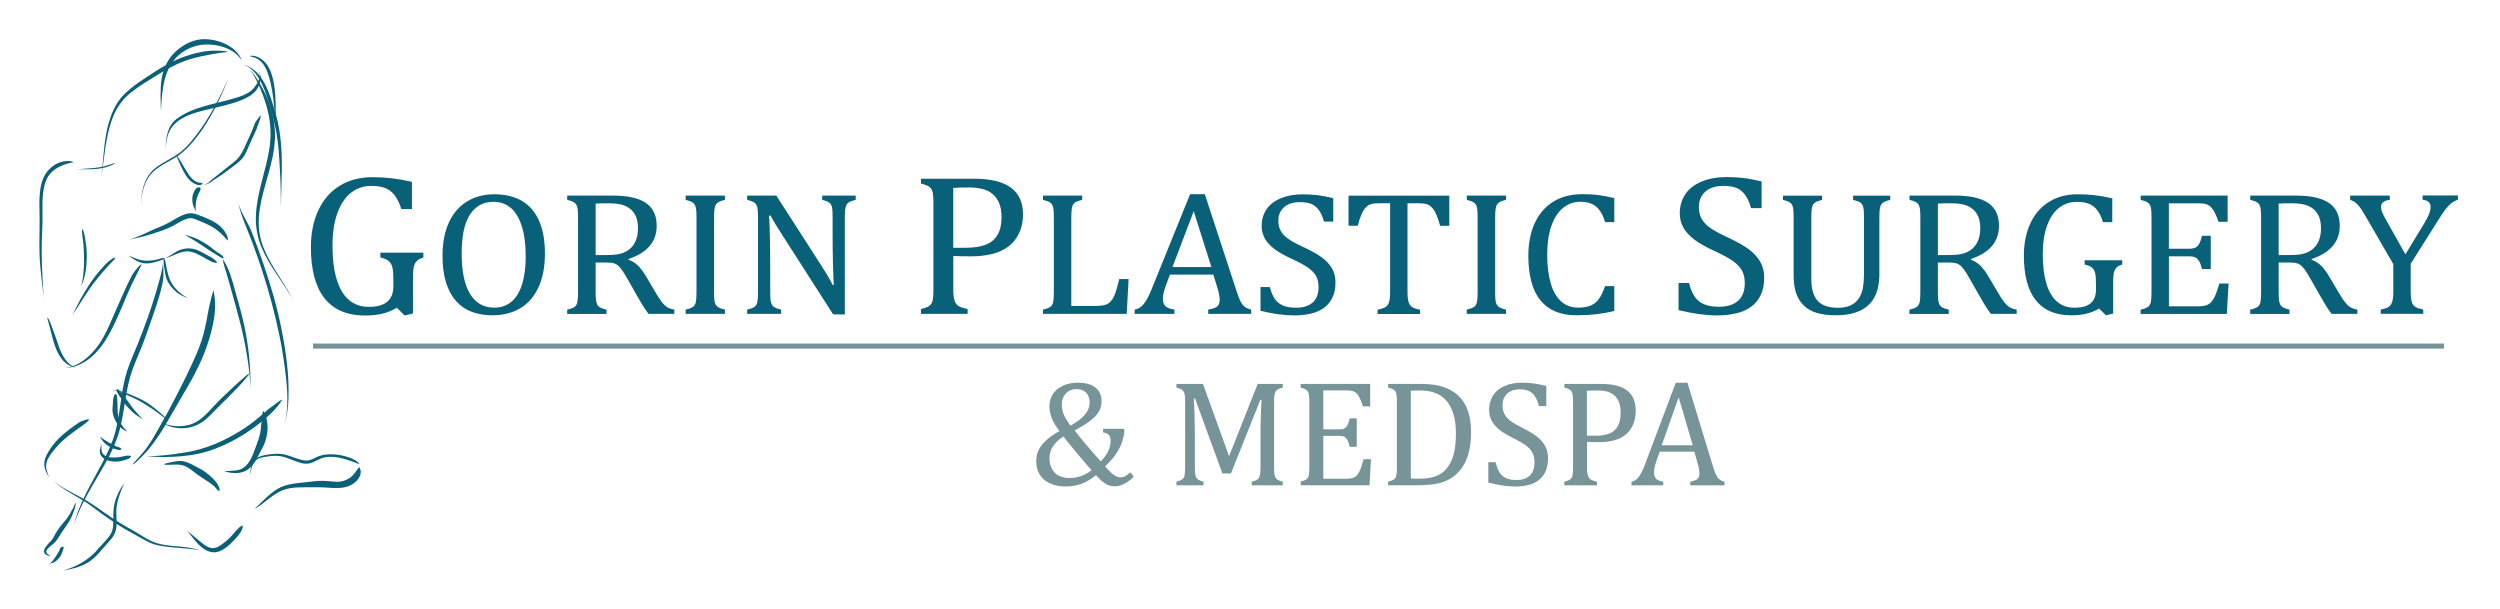 <?xml version="1.0" encoding="utf-8"?>
<!-- Generator: Adobe Illustrator 26.2.1, SVG Export Plug-In . SVG Version: 6.00 Build 0)  -->
<svg version="1.1" id="Layer_1" xmlns="http://www.w3.org/2000/svg" xmlns:xlink="http://www.w3.org/1999/xlink" x="0px" y="0px"
	 viewBox="0 0 493 120" style="enable-background:new 0 0 493 120;" xml:space="preserve">
<style type="text/css">
	.st0{fill:#096079;}
	.st1{fill:#779499;}
	.st2{fill:#769398;stroke:#769398;stroke-miterlimit:10;}
	.st3{fill:#0B6079;}
</style>
<g>
	<g>
		<path class="st0" d="M81.44,61.81l-1.64,0.41l-1.53-1.52c-0.91,0.52-1.86,0.91-2.85,1.15c-0.99,0.25-2.13,0.37-3.42,0.37
			c-3.54,0-6.2-1.13-8-3.39c-1.79-2.26-2.69-5.62-2.69-10.07c0-2.77,0.49-5.21,1.47-7.3c0.98-2.1,2.38-3.71,4.22-4.83
			c1.83-1.13,3.99-1.69,6.46-1.69c1.3,0,2.55,0.07,3.76,0.21c1.2,0.14,2.54,0.37,4.01,0.71v5.37h-2.08
			c-0.38-1.17-0.83-2.09-1.34-2.74c-0.52-0.66-1.14-1.13-1.86-1.41c-0.72-0.28-1.63-0.42-2.74-0.42c-1.52,0-2.86,0.46-4.01,1.37
			c-1.15,0.91-2.04,2.26-2.68,4.03c-0.64,1.78-0.95,3.92-0.95,6.44c0,2.55,0.27,4.73,0.81,6.54c0.54,1.81,1.34,3.17,2.4,4.09
			c1.06,0.92,2.37,1.38,3.92,1.38c1.65,0,2.87-0.33,3.67-1.01c0.8-0.67,1.2-1.7,1.2-3.1v-1.17c0-1.17-0.07-2.02-0.2-2.54
			c-0.13-0.52-0.37-0.92-0.7-1.21c-0.34-0.29-0.89-0.52-1.66-0.7v-0.96h8.48v0.96c-0.5,0.16-0.88,0.33-1.13,0.54
			c-0.25,0.2-0.44,0.45-0.58,0.75c-0.13,0.3-0.22,0.67-0.27,1.1c-0.05,0.44-0.07,1.06-0.07,1.87V61.81z"/>
		<path class="st0" d="M97.08,62.18c-1.47,0-2.81-0.23-4.01-0.67c-1.21-0.45-2.24-1.15-3.1-2.1c-0.86-0.95-1.53-2.17-2-3.65
			c-0.47-1.48-0.71-3.25-0.71-5.31c0-2.54,0.42-4.72,1.25-6.55c0.83-1.82,2.02-3.21,3.57-4.16c1.55-0.95,3.34-1.43,5.39-1.43
			c2.18,0,4.01,0.45,5.5,1.34c1.49,0.89,2.61,2.21,3.36,3.95c0.75,1.74,1.13,3.85,1.13,6.35c0,2.67-0.43,4.92-1.29,6.75
			c-0.86,1.83-2.07,3.21-3.63,4.12C100.98,61.72,99.16,62.18,97.08,62.18z M91.04,49.96c0,3.5,0.55,6.16,1.64,7.98
			c1.1,1.82,2.7,2.73,4.8,2.73c1.33,0,2.47-0.4,3.4-1.19c0.93-0.79,1.63-1.95,2.09-3.48c0.46-1.53,0.7-3.31,0.7-5.35
			c0-2.48-0.27-4.54-0.82-6.18c-0.54-1.63-1.29-2.82-2.23-3.56c-0.94-0.74-2.04-1.11-3.29-1.11c-1.1,0-2.05,0.24-2.84,0.72
			c-0.79,0.48-1.44,1.16-1.96,2.04c-0.52,0.88-0.9,1.95-1.14,3.2C91.16,47.02,91.04,48.42,91.04,49.96z"/>
		<path class="st0" d="M117.46,51.77v5.81c0,0.82,0.03,1.42,0.1,1.79c0.07,0.37,0.17,0.65,0.3,0.84c0.13,0.19,0.32,0.34,0.55,0.46
			c0.23,0.12,0.63,0.25,1.19,0.4v0.84h-7.75v-0.84c0.76-0.18,1.27-0.38,1.52-0.61c0.26-0.22,0.43-0.54,0.5-0.95
			c0.08-0.41,0.12-1.04,0.12-1.88V42.85c0-0.79-0.03-1.36-0.09-1.72c-0.06-0.36-0.16-0.64-0.3-0.84c-0.14-0.2-0.33-0.36-0.56-0.48
			c-0.23-0.12-0.63-0.25-1.19-0.4v-0.84h9.09c2.86,0,5.01,0.49,6.43,1.45c1.42,0.97,2.13,2.47,2.13,4.51c0,1.56-0.46,2.89-1.39,3.98
			c-0.92,1.09-2.31,1.95-4.16,2.56v0.14c0.75,0.29,1.39,0.69,1.92,1.22c0.53,0.53,1.12,1.35,1.77,2.47l1.65,2.8
			c0.48,0.82,0.89,1.45,1.23,1.88c0.34,0.43,0.69,0.76,1.05,0.99c0.35,0.23,0.83,0.39,1.41,0.48v0.84h-5.09
			c-0.47-0.6-0.91-1.25-1.32-1.95c-0.42-0.69-0.83-1.4-1.23-2.12l-1.62-2.85c-0.49-0.87-0.89-1.5-1.2-1.91
			c-0.31-0.41-0.6-0.7-0.86-0.86c-0.26-0.17-0.54-0.28-0.84-0.34c-0.3-0.06-0.75-0.09-1.35-0.09H117.46z M117.46,40.15V50.3h2.07
			c1.06,0,1.93-0.07,2.59-0.21c0.66-0.14,1.27-0.41,1.84-0.81c0.56-0.4,1.01-0.95,1.35-1.67c0.34-0.71,0.5-1.59,0.5-2.62
			c0-1.08-0.2-1.98-0.6-2.7c-0.4-0.72-1-1.26-1.81-1.64c-0.81-0.38-1.9-0.56-3.27-0.56C119.04,40.08,118.14,40.1,117.46,40.15z"/>
		<path class="st0" d="M140.81,57.63c0,0.76,0.03,1.32,0.08,1.67c0.06,0.35,0.15,0.63,0.28,0.84c0.13,0.2,0.32,0.38,0.57,0.51
			c0.25,0.14,0.66,0.27,1.22,0.41v0.84h-7.75v-0.84c0.76-0.18,1.27-0.38,1.52-0.61c0.26-0.22,0.43-0.54,0.5-0.95
			c0.08-0.41,0.12-1.04,0.12-1.88V42.85c0-0.79-0.03-1.36-0.09-1.72c-0.06-0.36-0.16-0.64-0.3-0.84c-0.14-0.2-0.33-0.36-0.56-0.48
			c-0.23-0.12-0.63-0.25-1.19-0.4v-0.84h7.75v0.84c-0.54,0.13-0.93,0.25-1.17,0.38c-0.24,0.13-0.43,0.28-0.57,0.47
			c-0.14,0.19-0.25,0.47-0.31,0.85c-0.07,0.38-0.1,0.96-0.1,1.74V57.63z"/>
		<path class="st0" d="M162.15,52.66c0.44,0.68,0.81,1.28,1.11,1.79c0.3,0.51,0.61,1.09,0.93,1.73h0.24
			c-0.06-0.7-0.12-2.08-0.17-4.14c-0.05-2.07-0.07-3.93-0.07-5.6v-3.59c0-0.79-0.02-1.36-0.07-1.73c-0.05-0.36-0.14-0.64-0.27-0.84
			c-0.13-0.19-0.31-0.35-0.53-0.47c-0.23-0.12-0.62-0.25-1.18-0.4v-0.84h6.61v0.84c-0.55,0.14-0.94,0.26-1.17,0.38
			c-0.23,0.11-0.41,0.26-0.55,0.44c-0.14,0.18-0.25,0.46-0.32,0.82c-0.07,0.37-0.11,0.96-0.11,1.79v19.16h-2.3l-10.23-15.96
			c-0.64-0.99-1.09-1.71-1.36-2.17c-0.27-0.46-0.52-0.91-0.75-1.35h-0.31c0.09,0.88,0.15,2.46,0.18,4.76
			c0.04,2.3,0.06,4.58,0.06,6.86v3.49c0,0.76,0.03,1.32,0.08,1.67c0.06,0.35,0.15,0.63,0.28,0.84c0.13,0.2,0.32,0.38,0.57,0.51
			c0.25,0.14,0.66,0.27,1.22,0.41v0.84h-6.7v-0.84c0.76-0.18,1.27-0.38,1.52-0.61c0.26-0.22,0.43-0.54,0.5-0.95
			c0.08-0.41,0.12-1.04,0.12-1.88V42.85c0-0.79-0.03-1.36-0.09-1.72c-0.06-0.36-0.16-0.64-0.3-0.84c-0.14-0.2-0.33-0.36-0.56-0.48
			c-0.23-0.12-0.63-0.25-1.19-0.4v-0.84h5.75L162.15,52.66z"/>
		<path class="st0" d="M187.98,56.96c0,0.77,0.05,1.38,0.14,1.84c0.09,0.46,0.23,0.82,0.42,1.08c0.19,0.27,0.44,0.48,0.77,0.62
			c0.32,0.15,0.83,0.3,1.51,0.44v0.96h-9.21v-0.96c0.87-0.21,1.45-0.44,1.74-0.69c0.29-0.25,0.49-0.62,0.58-1.08
			c0.09-0.47,0.14-1.18,0.14-2.15V40.13c0-0.9-0.03-1.55-0.1-1.96c-0.07-0.41-0.19-0.73-0.35-0.96c-0.16-0.23-0.37-0.41-0.64-0.55
			c-0.27-0.14-0.72-0.29-1.36-0.46v-0.96h10.41c3.27,0,5.71,0.58,7.31,1.75c1.6,1.17,2.4,2.94,2.4,5.32c0,1.35-0.25,2.57-0.76,3.65
			c-0.5,1.08-1.22,1.97-2.14,2.66c-0.92,0.69-2.01,1.18-3.27,1.48c-1.26,0.3-2.58,0.45-3.97,0.45c-1.55,0-2.76-0.03-3.61-0.08V56.96
			z M187.98,48.86h2.43c1.58,0,2.89-0.19,3.91-0.58c1.03-0.38,1.82-1.02,2.36-1.91c0.55-0.89,0.82-2.07,0.82-3.54
			c0-1.12-0.16-2.05-0.48-2.8c-0.32-0.75-0.77-1.35-1.33-1.81c-0.57-0.46-1.24-0.78-2.02-0.97c-0.78-0.19-1.64-0.28-2.56-0.28
			c-1.39,0-2.43,0.03-3.13,0.08V48.86z"/>
		<path class="st0" d="M211.27,60.33h4.81c0.53,0,0.97-0.03,1.32-0.09c0.35-0.06,0.66-0.14,0.91-0.26c0.25-0.12,0.48-0.28,0.68-0.5
			c0.2-0.21,0.39-0.49,0.58-0.83c0.18-0.34,0.36-0.77,0.52-1.29c0.16-0.52,0.37-1.3,0.62-2.33h1.85l-0.37,6.87h-16.51v-0.84
			c0.76-0.18,1.27-0.38,1.52-0.61c0.26-0.22,0.43-0.54,0.5-0.95c0.08-0.41,0.12-1.04,0.12-1.88V42.85c0-0.79-0.03-1.36-0.09-1.72
			c-0.06-0.36-0.16-0.64-0.3-0.84c-0.14-0.2-0.33-0.36-0.56-0.48c-0.23-0.12-0.63-0.25-1.19-0.4v-0.84h7.73v0.84
			c-0.54,0.14-0.92,0.26-1.15,0.37c-0.23,0.11-0.41,0.25-0.56,0.44c-0.15,0.18-0.26,0.46-0.33,0.84c-0.07,0.38-0.11,0.97-0.11,1.79
			V60.33z"/>
		<path class="st0" d="M238.26,61.9v-0.84c0.61-0.11,1.07-0.24,1.37-0.38c0.3-0.14,0.52-0.33,0.67-0.57
			c0.15-0.24,0.22-0.57,0.22-0.98c0-0.39-0.05-0.81-0.15-1.26c-0.1-0.45-0.24-0.95-0.42-1.51l-0.68-2.21h-8.56l-0.62,1.68
			c-0.32,0.84-0.53,1.48-0.62,1.91c-0.1,0.43-0.15,0.83-0.15,1.18c0,0.68,0.19,1.19,0.56,1.5c0.37,0.32,0.95,0.53,1.72,0.63v0.84
			h-7.84v-0.84c0.69-0.1,1.28-0.47,1.79-1.11c0.51-0.64,1-1.55,1.48-2.73l7.66-18.92h2.9l6.24,19.06c0.29,0.89,0.55,1.57,0.78,2.03
			c0.23,0.47,0.5,0.83,0.82,1.09c0.32,0.26,0.75,0.45,1.3,0.58v0.84H238.26z M231.21,52.67h7.68l-3.49-11.02L231.21,52.67z"/>
		<path class="st0" d="M250.42,56.59c0.24,1,0.58,1.79,0.99,2.38c0.42,0.58,0.95,1.01,1.62,1.29c0.66,0.28,1.51,0.42,2.55,0.42
			c1.43,0,2.53-0.35,3.29-1.04c0.77-0.69,1.15-1.71,1.15-3.04c0-0.86-0.16-1.57-0.48-2.15c-0.32-0.58-0.84-1.13-1.56-1.64
			c-0.72-0.51-1.82-1.11-3.3-1.79c-1.43-0.66-2.56-1.31-3.4-1.94c-0.83-0.63-1.45-1.32-1.86-2.06c-0.41-0.74-0.62-1.55-0.62-2.43
			c0-1.28,0.32-2.38,0.96-3.32c0.64-0.94,1.59-1.67,2.83-2.18c1.24-0.51,2.67-0.77,4.27-0.77c0.93,0,1.84,0.05,2.73,0.14
			c0.89,0.09,2,0.3,3.33,0.62v4.62h-1.82c-0.28-1-0.64-1.78-1.07-2.34c-0.43-0.56-0.93-0.95-1.51-1.17
			c-0.57-0.22-1.32-0.33-2.24-0.33c-0.8,0-1.51,0.14-2.14,0.41c-0.63,0.27-1.13,0.69-1.5,1.24c-0.37,0.55-0.55,1.21-0.55,1.97
			c0,0.81,0.16,1.49,0.47,2.05c0.31,0.56,0.8,1.08,1.46,1.55c0.66,0.48,1.64,1.01,2.94,1.61c1.57,0.73,2.78,1.41,3.65,2.03
			c0.86,0.63,1.54,1.34,2.02,2.14c0.48,0.8,0.73,1.74,0.73,2.81c0,1.2-0.2,2.21-0.61,3.03c-0.4,0.83-0.96,1.5-1.68,2.02
			c-0.72,0.52-1.57,0.89-2.57,1.13c-1,0.23-2.09,0.35-3.28,0.35c-1.92,0-4.14-0.3-6.65-0.91v-4.68H250.42z"/>
		<path class="st0" d="M265.93,38.58h19.87v5.95H284c-0.27-0.98-0.54-1.75-0.8-2.32c-0.26-0.57-0.54-1-0.84-1.3
			c-0.29-0.3-0.61-0.51-0.95-0.63c-0.34-0.12-0.84-0.19-1.52-0.19h-2.33v17.5c0,0.67,0.04,1.21,0.12,1.61
			c0.08,0.4,0.2,0.71,0.37,0.95c0.17,0.23,0.39,0.42,0.67,0.55c0.28,0.13,0.72,0.26,1.32,0.38v0.84h-8.39v-0.84
			c0.37-0.08,0.69-0.16,0.97-0.26c0.28-0.09,0.51-0.2,0.69-0.33c0.18-0.13,0.32-0.3,0.44-0.5c0.12-0.21,0.21-0.48,0.28-0.84
			c0.07-0.35,0.1-0.87,0.1-1.56v-17.5h-2.31c-0.58,0-1.05,0.05-1.42,0.15c-0.37,0.1-0.72,0.32-1.04,0.64
			c-0.32,0.33-0.61,0.79-0.87,1.38c-0.26,0.6-0.51,1.35-0.74,2.26h-1.82V38.58z"/>
		<path class="st0" d="M294.84,57.63c0,0.76,0.03,1.32,0.08,1.67c0.05,0.35,0.15,0.63,0.28,0.84c0.13,0.2,0.32,0.38,0.57,0.51
			c0.25,0.14,0.66,0.27,1.22,0.41v0.84h-7.75v-0.84c0.76-0.18,1.27-0.38,1.53-0.61c0.26-0.22,0.42-0.54,0.5-0.95
			c0.08-0.41,0.12-1.04,0.12-1.88V42.85c0-0.79-0.03-1.36-0.09-1.72c-0.06-0.36-0.16-0.64-0.3-0.84c-0.14-0.2-0.33-0.36-0.56-0.48
			c-0.23-0.12-0.63-0.25-1.19-0.4v-0.84h7.75v0.84c-0.54,0.13-0.93,0.25-1.17,0.38c-0.24,0.13-0.43,0.28-0.57,0.47
			c-0.14,0.19-0.24,0.47-0.31,0.85c-0.07,0.38-0.1,0.96-0.1,1.74V57.63z"/>
		<path class="st0" d="M318.34,39.07v4.73h-1.82c-0.29-0.99-0.67-1.78-1.12-2.37s-0.98-1.01-1.58-1.26
			c-0.6-0.25-1.32-0.38-2.17-0.38c-1.26,0-2.38,0.39-3.37,1.17c-0.98,0.78-1.76,1.95-2.32,3.52c-0.56,1.57-0.85,3.46-0.85,5.68
			c0,2.23,0.23,4.14,0.7,5.72c0.46,1.58,1.15,2.77,2.06,3.57c0.9,0.8,2.02,1.21,3.34,1.21c1,0,1.82-0.13,2.46-0.4
			c0.64-0.27,1.17-0.69,1.61-1.27c0.43-0.58,0.85-1.44,1.24-2.56h1.82v4.89c-1.15,0.29-2.33,0.5-3.53,0.64
			c-1.21,0.14-2.53,0.21-3.98,0.21c-3.11,0-5.46-0.98-7.05-2.94c-1.59-1.96-2.39-4.88-2.39-8.77c0-2.44,0.41-4.57,1.24-6.41
			c0.83-1.83,2.04-3.25,3.64-4.26c1.6-1,3.52-1.5,5.75-1.5c1.12,0,2.14,0.05,3.09,0.16C316.05,38.57,317.13,38.78,318.34,39.07z"/>
		<path class="st0" d="M333.09,55.83c0.28,1.15,0.66,2.05,1.13,2.71c0.47,0.66,1.09,1.16,1.85,1.47c0.76,0.32,1.73,0.48,2.92,0.48
			c1.64,0,2.89-0.4,3.77-1.19c0.88-0.79,1.31-1.95,1.31-3.48c0-0.98-0.18-1.8-0.55-2.46c-0.36-0.66-0.96-1.29-1.78-1.88
			c-0.83-0.59-2.08-1.27-3.78-2.05c-1.64-0.75-2.93-1.49-3.88-2.22c-0.95-0.72-1.66-1.51-2.13-2.35c-0.47-0.85-0.7-1.77-0.7-2.77
			c0-1.46,0.37-2.72,1.1-3.8s1.81-1.9,3.23-2.49c1.42-0.59,3.04-0.88,4.88-0.88c1.06,0,2.1,0.05,3.12,0.16
			c1.01,0.1,2.29,0.34,3.81,0.7v5.27h-2.08c-0.32-1.15-0.73-2.04-1.22-2.68c-0.49-0.64-1.06-1.08-1.72-1.34
			c-0.66-0.25-1.51-0.38-2.56-0.38c-0.91,0-1.72,0.16-2.45,0.47s-1.29,0.78-1.71,1.42c-0.42,0.63-0.63,1.38-0.63,2.26
			c0,0.92,0.18,1.71,0.54,2.34c0.36,0.64,0.91,1.23,1.67,1.78c0.76,0.55,1.88,1.16,3.36,1.84c1.79,0.83,3.18,1.61,4.17,2.32
			c0.99,0.72,1.76,1.53,2.31,2.45c0.55,0.92,0.83,1.99,0.83,3.21c0,1.37-0.23,2.52-0.69,3.47c-0.46,0.94-1.1,1.71-1.92,2.3
			c-0.82,0.59-1.8,1.02-2.94,1.29c-1.14,0.27-2.39,0.4-3.74,0.4c-2.2,0-4.73-0.34-7.6-1.04v-5.35H333.09z"/>
		<path class="st0" d="M370.62,53.84c0,1.24-0.12,2.31-0.37,3.21c-0.23,0.85-0.58,1.61-1.05,2.27c-0.43,0.59-0.96,1.1-1.6,1.51
			c-0.64,0.42-1.41,0.74-2.31,0.98c-0.91,0.24-1.97,0.36-3.2,0.36c-1.48,0-2.75-0.15-3.81-0.46c-1.06-0.31-1.93-0.81-2.62-1.51
			c-0.69-0.7-1.19-1.53-1.5-2.48c-0.31-0.95-0.46-2.16-0.46-3.63V42.85c0-0.89-0.03-1.49-0.09-1.8c-0.06-0.31-0.15-0.56-0.27-0.74
			c-0.12-0.18-0.28-0.34-0.5-0.47c-0.22-0.13-0.63-0.27-1.23-0.42v-0.84h7.71v0.84c-0.69,0.16-1.16,0.34-1.43,0.54
			c-0.27,0.2-0.45,0.5-0.55,0.9c-0.1,0.4-0.15,1.07-0.15,2v12.1c0,1.1,0.12,2.03,0.38,2.79c0.25,0.75,0.6,1.34,1.05,1.75
			c0.45,0.42,0.99,0.72,1.62,0.91c0.62,0.19,1.4,0.28,2.33,0.28c0.86,0,1.61-0.14,2.26-0.42c0.65-0.28,1.19-0.7,1.62-1.27
			c0.43-0.57,0.73-1.27,0.89-2.1c0.16-0.83,0.24-1.95,0.24-3.35V42.85c0-0.99-0.05-1.67-0.16-2.03c-0.1-0.36-0.28-0.64-0.51-0.84
			c-0.24-0.19-0.73-0.38-1.48-0.56v-0.84h7.33v0.84c-0.71,0.17-1.2,0.36-1.46,0.56c-0.26,0.21-0.45,0.5-0.54,0.89
			c-0.1,0.39-0.15,1.05-0.15,1.98V53.84z"/>
		<path class="st0" d="M382.15,51.77v5.81c0,0.82,0.03,1.42,0.1,1.79c0.07,0.37,0.17,0.65,0.3,0.84c0.13,0.19,0.32,0.34,0.55,0.46
			c0.23,0.12,0.63,0.25,1.19,0.4v0.84h-7.75v-0.84c0.76-0.18,1.27-0.38,1.52-0.61c0.26-0.22,0.43-0.54,0.51-0.95
			c0.08-0.41,0.12-1.04,0.12-1.88V42.85c0-0.79-0.03-1.36-0.09-1.72c-0.06-0.36-0.16-0.64-0.3-0.84c-0.14-0.2-0.33-0.36-0.56-0.48
			c-0.23-0.12-0.63-0.25-1.19-0.4v-0.84h9.09c2.87,0,5.01,0.49,6.43,1.45c1.42,0.97,2.13,2.47,2.13,4.51c0,1.56-0.46,2.89-1.38,3.98
			c-0.93,1.09-2.31,1.95-4.16,2.56v0.14c0.75,0.29,1.39,0.69,1.92,1.22c0.53,0.53,1.12,1.35,1.77,2.47l1.65,2.8
			c0.48,0.82,0.89,1.45,1.23,1.88c0.34,0.43,0.69,0.76,1.05,0.99c0.35,0.23,0.83,0.39,1.41,0.48v0.84h-5.09
			c-0.46-0.6-0.9-1.25-1.32-1.95c-0.42-0.69-0.83-1.4-1.23-2.12l-1.62-2.85c-0.49-0.87-0.89-1.5-1.2-1.91
			c-0.31-0.41-0.6-0.7-0.86-0.86c-0.26-0.17-0.54-0.28-0.85-0.34c-0.3-0.06-0.75-0.09-1.35-0.09H382.15z M382.15,40.15V50.3h2.07
			c1.07,0,1.93-0.07,2.59-0.21c0.66-0.14,1.27-0.41,1.84-0.81c0.56-0.4,1.01-0.95,1.35-1.67c0.34-0.71,0.51-1.59,0.51-2.62
			c0-1.08-0.2-1.98-0.6-2.7c-0.4-0.72-1-1.26-1.81-1.64c-0.81-0.38-1.9-0.56-3.27-0.56C383.73,40.08,382.83,40.1,382.15,40.15z"/>
		<path class="st0" d="M416.72,61.82l-1.43,0.36l-1.34-1.33c-0.79,0.46-1.63,0.79-2.5,1.01c-0.87,0.22-1.87,0.32-2.99,0.32
			c-3.1,0-5.43-0.99-7-2.96c-1.57-1.98-2.35-4.91-2.35-8.81c0-2.43,0.43-4.56,1.29-6.39c0.86-1.83,2.09-3.24,3.69-4.23
			c1.6-0.99,3.49-1.48,5.65-1.48c1.14,0,2.23,0.06,3.29,0.18c1.05,0.12,2.22,0.33,3.51,0.62v4.7h-1.82
			c-0.33-1.03-0.72-1.83-1.18-2.4s-0.99-0.99-1.62-1.23c-0.63-0.25-1.43-0.37-2.4-0.37c-1.33,0-2.5,0.4-3.51,1.2
			c-1,0.8-1.79,1.97-2.34,3.53c-0.56,1.56-0.84,3.43-0.84,5.63c0,2.23,0.24,4.14,0.71,5.72c0.47,1.58,1.17,2.78,2.1,3.58
			c0.93,0.8,2.07,1.21,3.43,1.21c1.44,0,2.52-0.29,3.21-0.88c0.7-0.59,1.05-1.49,1.05-2.71v-1.03c0-1.03-0.06-1.77-0.17-2.22
			c-0.12-0.46-0.32-0.81-0.62-1.06c-0.29-0.25-0.78-0.46-1.45-0.62v-0.84h7.42v0.84c-0.44,0.14-0.77,0.29-0.99,0.47
			c-0.22,0.18-0.39,0.4-0.5,0.66c-0.12,0.26-0.2,0.58-0.24,0.97c-0.04,0.38-0.06,0.93-0.06,1.63V61.82z"/>
		<path class="st0" d="M439.29,38.58v5.16h-1.8c-0.18-0.56-0.38-1.05-0.57-1.47c-0.2-0.42-0.4-0.77-0.61-1.06
			c-0.21-0.29-0.44-0.51-0.69-0.68c-0.25-0.17-0.55-0.29-0.89-0.35c-0.34-0.06-0.75-0.09-1.23-0.09h-5.8v8.96h3.93
			c0.54,0,0.96-0.07,1.27-0.21c0.31-0.14,0.56-0.38,0.76-0.73c0.2-0.34,0.4-0.88,0.58-1.61h1.72v6.56h-1.72
			c-0.17-0.68-0.36-1.2-0.57-1.55c-0.21-0.35-0.46-0.59-0.74-0.74c-0.29-0.15-0.72-0.22-1.29-0.22h-3.93v9.86h5.71
			c0.6,0,1.09-0.05,1.46-0.15c0.37-0.1,0.7-0.26,0.96-0.5c0.27-0.23,0.51-0.54,0.72-0.91c0.21-0.38,0.38-0.77,0.52-1.17
			c0.14-0.4,0.33-0.99,0.58-1.77h1.82l-0.35,6h-17v-0.84c0.76-0.18,1.27-0.38,1.52-0.61c0.26-0.22,0.43-0.54,0.51-0.95
			c0.08-0.41,0.12-1.04,0.12-1.88V42.85c0-0.79-0.03-1.36-0.09-1.72c-0.06-0.36-0.16-0.64-0.3-0.84c-0.14-0.2-0.33-0.36-0.56-0.48
			c-0.23-0.12-0.63-0.25-1.19-0.4v-0.84H439.29z"/>
		<path class="st0" d="M449.35,51.77v5.81c0,0.82,0.03,1.42,0.1,1.79c0.07,0.37,0.17,0.65,0.3,0.84c0.13,0.19,0.32,0.34,0.55,0.46
			c0.23,0.12,0.63,0.25,1.19,0.4v0.84h-7.75v-0.84c0.76-0.18,1.27-0.38,1.53-0.61c0.26-0.22,0.42-0.54,0.5-0.95
			c0.08-0.41,0.12-1.04,0.12-1.88V42.85c0-0.79-0.03-1.36-0.09-1.72c-0.06-0.36-0.16-0.64-0.3-0.84c-0.14-0.2-0.33-0.36-0.56-0.48
			c-0.23-0.12-0.63-0.25-1.19-0.4v-0.84h9.09c2.86,0,5.01,0.49,6.43,1.45c1.42,0.97,2.13,2.47,2.13,4.51c0,1.56-0.46,2.89-1.39,3.98
			c-0.92,1.09-2.31,1.95-4.16,2.56v0.14c0.75,0.29,1.38,0.69,1.92,1.22c0.53,0.53,1.12,1.35,1.77,2.47l1.65,2.8
			c0.48,0.82,0.89,1.45,1.23,1.88c0.34,0.43,0.69,0.76,1.05,0.99c0.36,0.23,0.83,0.39,1.41,0.48v0.84h-5.09
			c-0.46-0.6-0.91-1.25-1.32-1.95c-0.42-0.69-0.83-1.4-1.23-2.12l-1.62-2.85c-0.49-0.87-0.89-1.5-1.2-1.91
			c-0.31-0.41-0.6-0.7-0.86-0.86c-0.26-0.17-0.54-0.28-0.84-0.34c-0.3-0.06-0.75-0.09-1.35-0.09H449.35z M449.35,40.15V50.3h2.07
			c1.06,0,1.93-0.07,2.59-0.21c0.66-0.14,1.27-0.41,1.84-0.81c0.56-0.4,1.01-0.95,1.35-1.67c0.34-0.71,0.5-1.59,0.5-2.62
			c0-1.08-0.2-1.98-0.6-2.7c-0.4-0.72-1-1.26-1.81-1.64c-0.81-0.38-1.9-0.56-3.27-0.56C450.93,40.08,450.04,40.1,449.35,40.15z"/>
		<path class="st0" d="M471.97,52.11l-5.07-8.77c-0.61-1.06-1.08-1.82-1.39-2.27c-0.32-0.46-0.64-0.81-0.96-1.08
			c-0.32-0.26-0.69-0.45-1.1-0.58v-0.84h7.82v0.84c-1.15,0.13-1.73,0.59-1.73,1.38c0,0.33,0.08,0.7,0.25,1.11
			c0.17,0.41,0.46,0.99,0.89,1.74l3.67,6.51l3.62-5.95c0.49-0.81,0.84-1.47,1.04-1.99c0.2-0.52,0.3-0.99,0.3-1.43
			c0-0.41-0.13-0.73-0.4-0.97c-0.26-0.23-0.65-0.37-1.17-0.42v-0.84h6.96v0.84c-0.5,0.17-0.94,0.41-1.32,0.71
			c-0.38,0.3-0.77,0.71-1.16,1.22c-0.39,0.51-0.97,1.38-1.72,2.6l-5.11,8.1v5.54c0,0.65,0.04,1.17,0.11,1.57
			c0.07,0.4,0.2,0.72,0.37,0.96c0.17,0.24,0.4,0.43,0.68,0.56c0.28,0.14,0.72,0.27,1.32,0.39v0.84h-8.39v-0.84
			c0.59-0.11,1.02-0.24,1.3-0.37c0.28-0.13,0.51-0.32,0.68-0.56c0.17-0.25,0.3-0.57,0.38-0.97c0.08-0.4,0.12-0.93,0.12-1.59V52.11z"
			/>
	</g>
	<g>
		<path class="st1" d="M216.13,93.71c-1,0.8-1.96,1.37-2.89,1.71c-0.93,0.34-1.97,0.51-3.1,0.51c-1.18,0-2.21-0.2-3.09-0.61
			c-0.88-0.41-1.55-0.98-2.01-1.72c-0.46-0.74-0.7-1.62-0.7-2.62c0-0.8,0.15-1.53,0.45-2.18c0.3-0.65,0.78-1.28,1.44-1.9
			c0.66-0.62,1.56-1.25,2.69-1.9c-0.71-0.94-1.22-1.79-1.52-2.56c-0.3-0.77-0.45-1.55-0.45-2.35c0-0.91,0.23-1.71,0.7-2.41
			c0.47-0.7,1.14-1.24,2-1.63c0.86-0.39,1.82-0.59,2.88-0.59c0.65,0,1.27,0.07,1.84,0.2c0.57,0.13,1.07,0.34,1.49,0.64
			c0.42,0.29,0.76,0.67,1,1.14c0.24,0.47,0.37,1.04,0.37,1.71c0,0.32-0.03,0.63-0.1,0.93c-0.07,0.3-0.17,0.58-0.31,0.85
			c-0.14,0.27-0.31,0.54-0.53,0.83c-0.22,0.28-0.52,0.59-0.91,0.92c-0.39,0.33-0.88,0.68-1.47,1.05s-1.25,0.76-1.98,1.17
			c0.49,0.65,1.22,1.56,2.2,2.72c0.98,1.16,1.96,2.29,2.94,3.37c0.65-0.67,1.14-1.35,1.46-2.02c0.32-0.67,0.48-1.37,0.48-2.08
			c0-0.51-0.12-0.89-0.35-1.14c-0.23-0.25-0.61-0.41-1.13-0.47v-0.72h4.17v0.72c0,0.14-0.05,0.42-0.15,0.86
			c-0.06,0.28-0.13,0.57-0.22,0.85c-0.09,0.27-0.19,0.55-0.31,0.82c-0.12,0.27-0.25,0.54-0.4,0.81c-0.15,0.28-0.31,0.56-0.5,0.83
			c-0.19,0.27-0.39,0.55-0.6,0.82c-0.22,0.28-0.47,0.57-0.75,0.85c-0.26,0.28-0.55,0.57-0.85,0.85c0.48,0.56,0.9,0.99,1.25,1.3
			c0.36,0.31,0.67,0.54,0.95,0.67c0.28,0.13,0.57,0.2,0.87,0.2c0.29,0,0.57-0.07,0.84-0.21c0.27-0.14,0.63-0.4,1.08-0.78l0.67,0.83
			c-0.59,0.61-1.2,1.08-1.84,1.41c-0.64,0.34-1.25,0.51-1.84,0.51c-0.48,0-0.9-0.06-1.25-0.19c-0.36-0.13-0.72-0.34-1.09-0.63
			C217.19,94.83,216.72,94.36,216.13,93.71z M209.71,86.07c-0.96,0.62-1.66,1.28-2.09,1.97c-0.44,0.69-0.66,1.47-0.66,2.35
			c0,0.81,0.17,1.51,0.5,2.1c0.33,0.59,0.79,1.03,1.36,1.33c0.58,0.29,1.23,0.44,1.95,0.44c0.85,0,1.62-0.11,2.3-0.34
			c0.68-0.22,1.41-0.62,2.18-1.19c-0.31-0.35-0.76-0.87-1.35-1.55l-2.42-2.89c-0.4-0.49-0.76-0.93-1.07-1.32L209.71,86.07z
			 M211.09,83.93c1.25-0.66,2.19-1.38,2.83-2.14c0.64-0.76,0.96-1.56,0.96-2.39c0-0.56-0.11-1.04-0.32-1.44
			c-0.21-0.41-0.51-0.71-0.9-0.92c-0.39-0.21-0.83-0.31-1.33-0.31c-0.58,0-1.09,0.12-1.53,0.37c-0.44,0.25-0.79,0.61-1.04,1.08
			c-0.25,0.47-0.37,1.03-0.37,1.68c0,0.6,0.12,1.21,0.37,1.83C210.01,82.31,210.46,83.06,211.09,83.93z"/>
		<path class="st1" d="M252.96,76.43c-0.43,0.11-0.74,0.21-0.93,0.32c-0.19,0.11-0.34,0.24-0.45,0.4c-0.11,0.16-0.2,0.4-0.25,0.73
			c-0.05,0.32-0.08,0.82-0.08,1.49v12.67c0,0.65,0.02,1.13,0.07,1.44c0.04,0.3,0.12,0.54,0.22,0.72c0.1,0.18,0.25,0.32,0.45,0.44
			c0.2,0.12,0.53,0.23,0.97,0.35v0.72h-6.11v-0.72c0.56-0.14,0.94-0.29,1.16-0.47c0.21-0.18,0.36-0.43,0.44-0.78
			c0.08-0.34,0.12-0.91,0.12-1.7v-5.61c0-1.47,0.02-2.97,0.07-4.48c0.04-1.51,0.09-2.54,0.15-3.1h-0.25l-5.8,14.52h-1.68
			l-5.39-14.75h-0.25c0.05,0.6,0.1,1.67,0.14,3.24c0.04,1.56,0.07,3.17,0.07,4.82v5.36c0,0.65,0.02,1.13,0.07,1.44
			c0.04,0.3,0.12,0.54,0.22,0.72c0.1,0.18,0.25,0.32,0.45,0.44c0.2,0.12,0.52,0.23,0.97,0.35v0.72h-5.35v-0.72
			c0.61-0.16,1.01-0.33,1.22-0.52c0.21-0.19,0.34-0.46,0.4-0.81c0.06-0.35,0.1-0.89,0.1-1.61V79.37c0-0.67-0.02-1.17-0.07-1.47
			c-0.05-0.31-0.13-0.55-0.24-0.72c-0.11-0.17-0.26-0.31-0.45-0.41c-0.19-0.1-0.5-0.22-0.95-0.34v-0.72h5.23l5.14,14.25l5.65-14.25
			h4.95V76.43z"/>
		<path class="st1" d="M270.2,75.71v4.42h-1.44c-0.15-0.48-0.3-0.9-0.45-1.26c-0.16-0.36-0.32-0.66-0.48-0.91
			c-0.17-0.24-0.35-0.44-0.55-0.59c-0.2-0.15-0.44-0.25-0.71-0.3c-0.27-0.05-0.6-0.08-0.98-0.08h-4.63v7.68h3.13
			c0.43,0,0.77-0.06,1.01-0.18c0.24-0.12,0.45-0.33,0.61-0.62c0.16-0.29,0.32-0.75,0.46-1.38h1.38v5.62h-1.38
			c-0.14-0.59-0.29-1.03-0.46-1.33c-0.17-0.3-0.36-0.51-0.59-0.64c-0.23-0.13-0.57-0.19-1.03-0.19h-3.13v8.45h4.55
			c0.48,0,0.87-0.04,1.17-0.12c0.3-0.08,0.55-0.22,0.77-0.42c0.21-0.2,0.41-0.46,0.57-0.78c0.17-0.32,0.3-0.66,0.42-1
			c0.11-0.35,0.27-0.85,0.46-1.52h1.45l-0.28,5.14H256.5v-0.72c0.61-0.16,1.01-0.33,1.21-0.52c0.21-0.19,0.34-0.46,0.4-0.81
			c0.06-0.35,0.09-0.89,0.09-1.61V79.37c0-0.67-0.02-1.17-0.07-1.47c-0.05-0.31-0.13-0.55-0.24-0.72c-0.11-0.17-0.26-0.31-0.45-0.41
			c-0.19-0.1-0.5-0.22-0.95-0.34v-0.72H270.2z"/>
		<path class="st1" d="M273.74,95.71v-0.72c0.45-0.12,0.77-0.23,0.97-0.34c0.2-0.11,0.35-0.24,0.46-0.41
			c0.11-0.17,0.19-0.41,0.23-0.72c0.05-0.31,0.07-0.81,0.07-1.48V79.37c0-0.68-0.02-1.18-0.07-1.49c-0.05-0.31-0.13-0.54-0.24-0.71
			c-0.11-0.17-0.26-0.3-0.45-0.4c-0.19-0.1-0.51-0.22-0.97-0.34v-0.72h6.42c1.85,0,3.36,0.2,4.53,0.61c1.18,0.41,2.17,1,2.98,1.79
			c0.81,0.79,1.42,1.78,1.82,2.95c0.4,1.18,0.6,2.58,0.6,4.21c0,1.65-0.19,3.1-0.56,4.36c-0.38,1.26-0.92,2.31-1.65,3.16
			c-0.62,0.74-1.39,1.35-2.3,1.83c-0.75,0.39-1.62,0.67-2.61,0.83s-2.29,0.25-3.93,0.25H273.74z M278.21,94.34
			c0.39,0.04,0.97,0.06,1.73,0.06c0.82,0,1.55-0.07,2.2-0.21c0.64-0.14,1.23-0.35,1.76-0.64c0.53-0.29,1-0.7,1.42-1.22
			c0.42-0.52,0.76-1.12,1.03-1.8c0.26-0.68,0.46-1.43,0.58-2.26c0.12-0.83,0.18-1.74,0.18-2.72c0-1.98-0.29-3.61-0.86-4.88
			c-0.57-1.28-1.38-2.21-2.42-2.79c-1.04-0.59-2.28-0.88-3.73-0.88c-0.66,0-1.29,0.02-1.89,0.06V94.34z"/>
		<path class="st1" d="M294.94,91.15c0.2,0.86,0.46,1.54,0.79,2.04c0.33,0.5,0.76,0.87,1.29,1.11c0.53,0.24,1.21,0.36,2.04,0.36
			c1.14,0,2.02-0.3,2.63-0.89c0.61-0.6,0.91-1.46,0.91-2.61c0-0.73-0.13-1.35-0.38-1.85c-0.25-0.5-0.67-0.97-1.24-1.41
			c-0.58-0.44-1.46-0.95-2.64-1.54c-1.14-0.57-2.05-1.12-2.71-1.66c-0.66-0.54-1.16-1.13-1.49-1.77c-0.33-0.63-0.49-1.33-0.49-2.08
			c0-1.09,0.26-2.04,0.77-2.85c0.51-0.8,1.26-1.43,2.26-1.87c0.99-0.44,2.13-0.66,3.41-0.66c0.74,0,1.47,0.04,2.18,0.12
			c0.71,0.08,1.59,0.25,2.66,0.53v3.96h-1.45c-0.22-0.86-0.51-1.53-0.85-2.01c-0.34-0.48-0.74-0.81-1.2-1
			c-0.46-0.19-1.05-0.29-1.79-0.29c-0.63,0-1.2,0.12-1.71,0.35c-0.5,0.23-0.9,0.59-1.19,1.06c-0.29,0.47-0.44,1.04-0.44,1.69
			c0,0.69,0.12,1.28,0.37,1.76c0.25,0.48,0.64,0.92,1.16,1.33c0.53,0.41,1.31,0.87,2.34,1.38c1.25,0.62,2.22,1.21,2.91,1.74
			c0.69,0.54,1.23,1.15,1.61,1.84c0.39,0.69,0.58,1.49,0.58,2.41c0,1.03-0.16,1.89-0.48,2.6c-0.32,0.71-0.77,1.29-1.34,1.73
			c-0.57,0.45-1.25,0.77-2.05,0.97c-0.8,0.2-1.67,0.3-2.61,0.3c-1.53,0-3.3-0.26-5.3-0.78v-4.01H294.94z"/>
		<path class="st1" d="M312.94,92c0,0.58,0.03,1.04,0.1,1.38c0.06,0.34,0.16,0.61,0.29,0.81c0.13,0.2,0.31,0.36,0.54,0.47
			c0.22,0.11,0.58,0.22,1.05,0.33v0.72h-6.43v-0.72c0.61-0.16,1.01-0.33,1.22-0.52c0.21-0.19,0.34-0.46,0.4-0.81
			c0.06-0.35,0.1-0.89,0.1-1.61V79.37c0-0.67-0.03-1.17-0.07-1.47c-0.05-0.31-0.13-0.55-0.24-0.72c-0.11-0.17-0.26-0.31-0.45-0.41
			c-0.19-0.1-0.5-0.22-0.95-0.34v-0.72h7.27c2.29,0,3.99,0.44,5.11,1.31c1.12,0.87,1.68,2.2,1.68,3.99c0,1.02-0.18,1.93-0.53,2.74
			c-0.35,0.81-0.85,1.47-1.49,1.99c-0.64,0.52-1.41,0.89-2.29,1.11c-0.88,0.22-1.8,0.34-2.77,0.34c-1.08,0-1.92-0.02-2.52-0.06V92z
			 M312.94,85.92h1.7c1.1,0,2.01-0.14,2.73-0.43c0.72-0.29,1.27-0.77,1.65-1.44c0.38-0.67,0.57-1.56,0.57-2.66
			c0-0.84-0.11-1.54-0.34-2.1c-0.22-0.56-0.54-1.01-0.93-1.35s-0.87-0.58-1.41-0.73c-0.55-0.14-1.14-0.21-1.79-0.21
			c-0.97,0-1.7,0.02-2.18,0.06V85.92z"/>
		<path class="st1" d="M333.32,95.71v-0.72c0.49-0.1,0.85-0.21,1.09-0.32c0.24-0.12,0.42-0.28,0.53-0.49
			c0.12-0.21,0.18-0.49,0.18-0.84c0-0.33-0.04-0.69-0.12-1.08c-0.08-0.39-0.19-0.82-0.34-1.3l-0.54-1.89h-6.83l-0.5,1.44
			c-0.25,0.72-0.42,1.27-0.5,1.64s-0.12,0.71-0.12,1.01c0,0.59,0.15,1.02,0.45,1.29c0.3,0.27,0.75,0.45,1.37,0.54v0.72h-6.25v-0.72
			c0.55-0.09,1.02-0.41,1.43-0.95c0.41-0.55,0.8-1.33,1.18-2.34l6.11-16.22h2.31l4.98,16.33c0.23,0.76,0.44,1.34,0.62,1.74
			c0.18,0.4,0.4,0.71,0.65,0.94c0.25,0.22,0.6,0.39,1.04,0.5v0.72H333.32z M327.69,87.8h6.12l-2.78-9.45L327.69,87.8z"/>
	</g>
	<line class="st2" x1="61.73" y1="68.25" x2="481.95" y2="68.25"/>
	<g>
		<path class="st3" d="M7.82,50.84c-0.12-2.63,0.01-5.22-0.01-7.85c-0.02-3.03-0.36-6.65,1.4-9.02c0.69-0.93,1.59-1.59,2.54-1.93
			c0.79-0.28,1.99-0.46,2.77-0.05c-1.93,0.36-4.54,1.21-5.48,3.72c-1.03,2.74-0.52,6.13-0.69,9.07c-0.27,4.63-0.08,9.32,0.29,13.94
			C8.3,56.1,7.99,53.48,7.82,50.84L7.82,50.84z"/>
		<path class="st3" d="M56.2,72.83c-0.54-4.41-1.46-8.74-2.6-13.02c-1.1-4.16-2.43-8.25-3.95-12.28c-0.94-2.48-2.11-4.89-2.65-7.5
			c0.57,2.08,1.95,3.89,2.72,5.9c0.78,2.03,1.52,4.07,2.23,6.13c1.4,4.08,2.65,8.29,3.5,12.52c0.92,4.57,1.6,9.31,1.44,13.98
			c-0.06,1.8-0.33,3.58-0.78,5.32C56.98,80.28,56.69,76.47,56.2,72.83L56.2,72.83z"/>
		<path class="st3" d="M25.11,77.58c1.48,0.6,2.96,1.17,4.28,2.09c0.65,0.46,1.29,0.95,1.9,1.47c0.53,0.45,1.22,0.99,1.57,1.59
			c-1.58-1.22-3.14-2.38-4.88-3.39c-0.88-0.51-1.8-0.93-2.72-1.34c-0.96-0.43-2.05-1.05-3.15-0.88
			C23.12,76.82,24.16,77.24,25.11,77.58L25.11,77.58z"/>
		<path class="st3" d="M26.56,81.63c-0.76-0.67-1.51-1.4-2.1-2.23c-0.3-0.42-0.6-0.85-0.89-1.29c-0.17-0.25-0.74-1.01-0.55-1.32
			c0.19-0.31,0.92,0.69,1.07,0.87c0.35,0.4,0.67,0.8,0.96,1.24c0.57,0.84,1.17,1.66,1.85,2.41c0.43,0.48,0.86,0.96,1.32,1.41
			C27.67,82.36,27.08,82.03,26.56,81.63L26.56,81.63z"/>
		<path class="st3" d="M34.86,57.66c-0.93-0.77-1.75-1.78-2.1-2.95c-0.19-0.65-0.28-1.34-0.38-2.01c-0.05-0.32-0.09-0.65-0.1-0.97
			c-0.01-0.26-0.1-0.69,0.03-0.92c0.42,0.69,0.45,1.71,0.63,2.49c0.19,0.8,0.39,1.58,0.78,2.31c0.74,1.39,1.95,2.42,3.32,3.17
			C36.26,58.53,35.52,58.15,34.86,57.66L34.86,57.66z"/>
		<path class="st3" d="M20.16,91.3c1.05-1.97,2.02-4.02,2.6-6.19c0.52-1.97,0.79-3.99,1.08-6c0.29-2.03,0.61-4.07,1.24-6.02
			c0.58-1.79,1.41-3.52,2.1-5.28c1.33-3.39,2.63-6.85,3.63-10.35c0.53-1.85,1.13-3.75,1.36-5.66c0.05,0.91,0.09,1.82,0.05,2.74
			c-0.04,0.89-0.27,1.78-0.48,2.64c-0.44,1.77-1.04,3.5-1.64,5.22c-0.6,1.73-1.2,3.46-1.84,5.18c-0.66,1.75-1.45,3.45-2.1,5.21
			c-1.42,3.84-1.52,8-2.55,11.93c-1.21,4.59-4.01,8.49-6.26,12.59c-1.1,2.01-2.14,4.11-2.79,6.31C15.58,99.16,18.1,95.3,20.16,91.3
			L20.16,91.3z"/>
		<path class="st3" d="M31.56,84c1.97-3.43,3.77-6.94,5.49-10.49c0.82-1.68,1.59-3.39,2.27-5.13c0.66-1.7,1.07-3.42,1.42-5.21
			c0.19-0.97,0.33-1.95,0.56-2.91c0.25-1,0.44-2.08,0.83-3.02c0.35,1.88,0.39,3.62,0.09,5.51c-0.31,1.91-0.82,3.79-1.46,5.62
			c-1.25,3.59-3.16,6.94-5.1,10.19c-2.08,3.49-3.92,7.23-6.6,10.32c-0.47,0.54-0.95,1.05-1.47,1.54c-0.38,0.36-0.99,1.07-1.51,1.18
			c1.02-1.17,2.11-2.21,3-3.5C29.98,86.8,30.79,85.42,31.56,84L31.56,84z"/>
		<path class="st3" d="M12.43,71.1c-0.99-1.16-1.6-2.67-1.99-4.13c-0.2-0.77-0.38-1.55-0.59-2.32c-0.1-0.35-0.21-0.69-0.28-1.05
			c-0.07-0.32-0.26-0.71-0.22-1.04c0.57,0.76,0.84,1.85,1.19,2.72c0.4,1,0.7,2.03,1.06,3.04c0.62,1.73,1.56,3.6,3.45,4.18
			C14.04,72.35,13.13,71.85,12.43,71.1L12.43,71.1z"/>
		<path class="st3" d="M55.19,33.38c-0.12-2.45-0.26-4.9-0.7-7.31c-0.4-2.18-1.02-4.32-1.68-6.43c-0.81-2.59-2.1-6.07-4.96-6.95
			c4.1,0.95,5.45,6.15,6.48,9.63c1.43,4.82,1.32,9.89,1.16,14.85c-0.04,1.24-0.08,2.49-0.09,3.73
			C55.39,38.39,55.35,35.88,55.19,33.38L55.19,33.38z"/>
		<path class="st3" d="M30.34,33.39c1.58-1.39,3.62-2.1,5.26-3.41c1.6-1.28,2.94-3.06,4.11-4.73c2.14-3.03,3.75-6.37,5.33-9.72
			c-1.63,3.97-3.45,7.88-6.08,11.3c-1.32,1.71-2.76,3.3-4.64,4.4c-1.82,1.07-3.85,1.93-5.05,3.76c-1.04,1.6-1.42,3.64-1.45,5.52
			C27.8,37.96,28.34,35.17,30.34,33.39L30.34,33.39z"/>
		<path class="st3" d="M52.96,89.62c1.13-0.14,2.15-0.24,3.27,0.04c1.05,0.27,2.04,0.72,3.1,0.99c0.51,0.13,1.04,0.24,1.57,0.12
			c0.54-0.13,1.04-0.38,1.54-0.62c1.1-0.52,2.17-0.61,3.37-0.55c1,0.05,1.99,0.27,2.94,0.58c0.72,0.24,1.77,0.69,2.17,1.37
			c-2.14-0.79-4.55-1.8-6.88-1.36c-1.1,0.21-1.98,0.98-3.07,1.2c-1.11,0.23-2.3-0.3-3.32-0.69c-0.83-0.32-1.66-0.65-2.54-0.77
			c-0.91-0.12-1.92,0.03-2.82,0.16c-0.87,0.13-1.8,0.4-2.29,1.19c-0.45,0.71-0.44,1.66-0.75,2.43c0.24-0.94,0.12-2.01,0.74-2.82
			C50.68,90.01,51.91,89.78,52.96,89.62L52.96,89.62z"/>
		<path class="st3" d="M35.53,90.89c1.01,0.04,1.93,0.46,2.8,0.95c0.73,0.41,1.48,0.73,2.16,1.25c0.65,0.49,1.34,1.06,1.88,1.67
			c0.33,0.37,1.24,1.61,0.82,2.11c-0.35-0.23-0.59-0.62-0.89-0.92c-0.36-0.36-0.77-0.65-1.2-0.92c-0.75-0.47-1.46-0.94-2.17-1.45
			c-0.82-0.59-1.6-1.32-2.55-1.7c-1.02-0.4-2.1-0.24-3.17-0.22c-0.26,0.01-0.68,0.04-0.89-0.13c0.48-0.22,1.08-0.29,1.59-0.41
			C34.45,91,34.99,90.9,35.53,90.89L35.53,90.89z"/>
		<path class="st3" d="M39.58,106.87c0.59,0.52,1.28,1.05,2.07,1.19c0.87,0.15,1.63-0.34,2.29-0.85c0.72-0.55,1.39-1.12,1.97-1.81
			c0.27-0.32,0.53-0.66,0.83-0.95c0.27-0.26,0.74-0.83,1.13-0.81c0.06,0.98-0.97,2.09-1.58,2.75c-0.71,0.77-1.51,1.54-2.43,2.06
			c-2.44,1.38-4.39-0.55-5.85-2.39c-0.38-0.48-0.75-1.01-1.2-1.44C37.78,105.32,38.63,106.14,39.58,106.87L39.58,106.87z"/>
		<path class="st3" d="M17.4,98.92c2.1,1.32,4.04,2.86,6.17,4.15c1.03,0.62,2.07,1.21,3.11,1.8c1.07,0.61,2.06,1.34,3.18,1.84
			c2.99,1.36,6.49,0.71,9.57,1.81c-2.15-0.43-4.4-0.41-6.58-0.71c-1.12-0.15-2.26-0.31-3.3-0.79c-1.12-0.51-2.17-1.2-3.26-1.77
			c-2.23-1.18-4.35-2.56-6.38-4.05c-1.01-0.74-1.99-1.52-3.04-2.19c-1.06-0.68-2.16-1.29-3.24-1.94c-1.1-0.66-2.15-1.39-3.12-2.24
			C12.61,96.52,15.14,97.53,17.4,98.92L17.4,98.92z"/>
		<path class="st3" d="M8.89,90.45c0.68-1.81,2.12-3.56,3.59-4.81c0.76-0.64,1.57-1.26,2.38-1.83c0.4-0.28,0.86-0.64,1.33-0.78
			c0.39-0.11,1.02-0.45,1.42-0.3c-0.63,0.81-1.69,1.39-2.51,2c-0.87,0.65-1.75,1.3-2.56,2.02c-0.8,0.72-1.54,1.53-2.2,2.38
			c-0.61,0.78-1.23,1.72-1.25,2.75c-0.01,0.78,0.33,1.6,0.65,2.29C8.93,93.01,8.48,91.87,8.89,90.45L8.89,90.45z"/>
		<path class="st3" d="M54.72,96.41c1.83-1.06,3.86-1.12,5.9-1.35c0.98-0.11,1.98-0.25,2.97-0.24c0.98,0.02,1.96,0.16,2.94,0.19
			c0.8,0.02,1.72-0.28,2.38-0.72c0.84-0.56,1.33-1.42,1.91-2.2c0.63,0.93,0.25,1.91-0.44,2.67c-0.79,0.87-1.86,1.3-3.01,1.43
			c-1.05,0.11-2.1,0.03-3.15-0.05c-0.93-0.06-1.82-0.07-2.74-0.05c-1.94,0.04-3.93-0.14-5.77,0.6c-1.91,0.77-3.33,2.31-5.04,3.4
			c-0.14,0.09-0.26,0.18-0.42,0.23C51.67,98.95,53.03,97.46,54.72,96.41L54.72,96.41z"/>
		<path class="st3" d="M17.42,110.08c0.84-0.6,1.54-1.38,2.21-2.16c0.73-0.84,1.64-1.64,2.2-2.61c0.55-0.94,0.53-2.04,0.52-3.1
			c-0.01-1.03,0.01-2.06,0.27-3.06c0.33-1.33,1.03-2.73,1.85-3.83c-0.71,1.67-1.45,3.49-1.53,5.32c-0.04,1.07,0.14,2.14,0.03,3.21
			c-0.13,1.3-0.75,2.2-1.63,3.12c-1.27,1.33-2.32,2.92-3.91,3.9c-1.55,0.96-3.19,1.33-4.95,1.64C14.2,112,15.99,111.2,17.42,110.08
			L17.42,110.08z"/>
		<path class="st3" d="M9.53,107.2c0.27-0.3,0.6-0.56,0.82-0.9c0.21-0.31,0.37-0.68,0.56-1.02c0.37-0.64,0.79-1.26,1.27-1.82
			c0.57-0.66,1.12-1.32,1.57-2.07c0.23-0.39,0.45-0.79,0.66-1.19c0.18-0.35,0.3-0.79,0.54-1.1c-0.03,0.96-0.47,1.97-0.85,2.84
			c-0.4,0.91-0.97,1.68-1.55,2.49c-0.6,0.84-1.1,1.89-1.83,2.63c-0.46,0.47-2.19,1.46-1.38,2.14c0.22,0.18,0.44,0.36,0.67,0.52
			c-0.46-0.16-1.21-0.29-1.32-0.84C8.56,108.24,9.18,107.66,9.53,107.2L9.53,107.2z"/>
		<path class="st3" d="M10.53,110.41c0.4-0.47,0.66-1.06,1.02-1.57c0.19-0.26,0.24-0.67,0.46-0.89c0.24-0.23,0.66-0.25,0.51,0.22
			c-0.23,0.72-0.4,1.37-0.93,1.95c-0.46,0.51-1.11,1.03-1.82,1C10.09,110.96,10.34,110.72,10.53,110.41L10.53,110.41z"/>
		<path class="st3" d="M48.72,70.24c-0.67-4.43-1.9-8.74-3.12-13.04c-0.3-1.05-0.57-2.11-0.89-3.16c-0.29-0.95-0.66-1.97-0.78-2.96
			c1.32,1.97,1.87,4.22,2.5,6.48c0.6,2.15,1.23,4.29,1.7,6.47c0.9,4.15,1.34,8.36,1.25,12.61C49.34,74.5,49.08,72.35,48.72,70.24
			L48.72,70.24z"/>
		<path class="st3" d="M48.02,92.22c0.86-0.56,1.45-1.62,1.83-2.55c0.38-0.91,0.71-1.88,1.05-2.81c0.33-0.93,0.52-1.79,0.58-2.77
			c0.06-0.93,0.2-1.9,0.33-2.82c0.01-0.08,0.06-0.17,0.11-0.23c0.6,0.75,0.78,1.98,0.84,2.91c0.06,1.08-0.13,2.15-0.48,3.18
			c-0.31,0.91-0.83,1.78-1.28,2.63c-0.51,0.97-1.09,2.01-1.96,2.71c-1.34,1.07-3.22,0.95-4.8,0.47
			C45.44,92.75,47.01,93.01,48.02,92.22L48.02,92.22z"/>
		<path class="st3" d="M30.42,45.19c1-0.42,2.03-0.81,2.98-1.34c0.8-0.45,1.56-0.95,2.4-1.33c0.94-0.42,1.84-0.63,2.85-0.3
			c1.05,0.35,2.09,0.78,3.08,1.27c0.85,0.43,1.65,0.98,2.26,1.72c0.39,0.47,1.16,1.59,0.89,2.23c-0.73-0.86-1.46-1.65-2.4-2.29
			c-0.94-0.64-1.93-1.1-2.99-1.51c-0.48-0.18-0.95-0.43-1.45-0.56c-0.57-0.15-1.09,0.01-1.63,0.23c-0.92,0.38-1.75,0.95-2.63,1.4
			c-1.28,0.65-2.69,1.05-4.05,1.49c-1.45,0.47-2.88,0.79-4.38,1.08C27.1,46.79,28.78,45.96,30.42,45.19L30.42,45.19z"/>
		<path class="st3" d="M34.97,49.52c1.35-0.66,2.72-0.73,4.12-0.13c0.71,0.31,1.38,0.72,2.06,1.08c0.31,0.16,0.69,0.34,0.95,0.58
			c0.22,0.21,0.69,0.43,0.7,0.76c-0.79,0.14-1.89-0.67-2.55-1.02c-0.78-0.41-1.56-0.87-2.42-1.1c-1.92-0.52-3.45,0.77-5.22,1.25
			C33.43,50.52,34.16,49.96,34.97,49.52L34.97,49.52z"/>
		<path class="st3" d="M27.03,51.06c0.85,0.35,1.72,0.39,2.63,0.32c0.48-0.03,0.93-0.11,1.4-0.23c0.32-0.08,1.09-0.41,1.39-0.19
			c-0.43,0.37-1.21,0.5-1.73,0.68c-0.61,0.21-1.25,0.31-1.9,0.31c-1.31,0-2.47-0.81-3.49-1.56C25.89,50.61,26.45,50.87,27.03,51.06
			L27.03,51.06z"/>
		<path class="st3" d="M18.26,69.45c1.37-1.43,2.31-3.13,3.12-4.93c0.88-1.91,1.67-3.86,2.54-5.77c0.56-1.22,1.08-2.45,1.69-3.64
			c0.29-0.58,0.59-1.16,1-1.67c0.37-0.47,0.8-1.11,1.36-1.36c-0.89,1.86-1.89,3.67-2.7,5.57c-0.81,1.91-1.59,3.84-2.47,5.72
			c-1.63,3.48-3.72,7.17-7.48,8.68c-0.82,0.33-1.69,0.49-2.57,0.45C14.93,72.41,16.86,71.01,18.26,69.45L18.26,69.45z"/>
		<path class="st3" d="M15.87,59c0.91-1.58,1.83-3.17,2.96-4.6c0.57-0.71,1.16-1.43,1.79-2.08c0.3-0.32,0.63-0.67,1-0.92
			c0.3-0.2,0.77-0.67,1.16-0.58c-0.21,0.44-0.69,0.81-1.03,1.16c-0.41,0.43-0.81,0.88-1.2,1.33c-0.79,0.91-1.57,1.84-2.29,2.82
			c-1.43,1.94-2.61,4.04-4.01,5.99C14.81,61.08,15.33,60.04,15.87,59L15.87,59z"/>
		<path class="st3" d="M16.46,53.72c0.17-1.43,0.12-2.86,0.07-4.3c-0.03-0.73-0.07-1.44-0.18-2.16c-0.05-0.35-0.13-0.72-0.13-1.08
			c0-0.3-0.12-0.75,0.04-1.03c0.44,0.75,0.51,1.85,0.65,2.68c0.16,0.97,0.22,1.94,0.2,2.92c-0.03,1.92-0.26,3.98-1.14,5.71
			C16.24,55.58,16.39,54.66,16.46,53.72L16.46,53.72z"/>
		<path class="st3" d="M23.37,83.93c-0.56-0.72-0.98-1.61-1.14-2.51c-0.1-0.56-0.02-1.1,0.02-1.66c0.04-0.56,0.01-1.09,0.21-1.62
			c0.07-0.19,0.19-0.62,0.45-0.36c0.18,0.17,0.18,0.55,0.2,0.77c0.04,0.55,0.08,1.11,0.07,1.67c-0.03,1.21,0.12,2.34,0.74,3.42
			c0.32,0.55,0.76,1.04,1.23,1.46C24.46,84.88,23.85,84.45,23.37,83.93L23.37,83.93z"/>
		<path class="st3" d="M36.19,89.27c4.4-0.62,8.36-2.43,12.06-4.85c1.32-0.86,2.51-1.84,3.69-2.88c0.57-0.5,1.15-1.01,1.77-1.43
			c0.63-0.43,1.24-1.07,1.97-1.29c-1.15,1.82-2.78,3.29-4.45,4.62c-1.73,1.37-3.56,2.57-5.52,3.58c-2.01,1.04-4.12,1.9-6.33,2.4
			c-2.31,0.52-4.68,0.69-7.05,0.71c-1.16,0.01-2.32-0.08-3.48-0.13C31.31,89.93,33.78,89.69,36.19,89.27L36.19,89.27z"/>
		<path class="st3" d="M36.55,83.94c2.33-0.31,3.9-1.98,5.4-3.63c1.44-1.58,3.07-3.05,4.63-4.51c0.42-0.39,0.84-0.78,1.29-1.13
			c0.42-0.33,0.86-0.86,1.38-1.04c-1.24,1.74-2.84,3.25-4.32,4.78c-0.75,0.77-1.54,1.49-2.28,2.26c-0.79,0.82-1.57,1.66-2.48,2.35
			c-2.59,1.95-6.17,1.87-8.8,0.01C32.86,83.96,34.83,84.24,36.55,83.94L36.55,83.94z"/>
		<path class="st3" d="M20.24,89.4c0.56,0.91,1.95,0.85,2.87,0.79c0.54-0.03,1.02-0.18,1.55-0.28c0.25-0.05,1.39-0.2,1.11,0.25
			c-0.21,0.32-1.04,0.53-1.38,0.63c-0.55,0.16-1.08,0.25-1.66,0.24c-1.03-0.02-2.35-0.29-2.88-1.3c-0.37-0.71-0.01-1.51,0.14-2.23
			C20.05,88.1,19.88,88.87,20.24,89.4L20.24,89.4z"/>
		<path class="st3" d="M20.7,86.79c0.39,0.28,0.81,0.51,1.24,0.71c0.37,0.17,0.69,0.44,1.09,0.56c0.13,0.04,1.18,0.31,0.82,0.6
			c-0.23,0.19-0.72,0-0.98-0.06c-1.23-0.27-2.69-1.31-3.16-2.52C20.01,86.36,20.35,86.6,20.7,86.79L20.7,86.79z"/>
		<path class="st3" d="M21.21,25.1c0.59-2.4,1.52-4.75,3.3-6.52c1.73-1.71,3.86-3.01,5.88-4.34c1.98-1.3,4.01-2.42,6.27-3.18
			c1.18-0.4,2.39-0.7,3.62-0.91c1.23-0.21,2.41-0.18,3.65-0.11c0.38,0.02,0.73,0.09,1.1,0.18c-2.31,0.28-4.71,0.67-6.95,1.28
			c-2.23,0.61-4.27,1.59-6.23,2.79c-2.01,1.23-4.14,2.46-5.99,3.92c-2,1.57-3.19,3.54-3.97,5.93c-1.11,3.42-1.31,7.08-1.9,10.6
			C20.39,31.54,20.47,28.27,21.21,25.1L21.21,25.1z"/>
		<path class="st3" d="M51.66,48.99c-0.88-2.05-1.28-4.19-1.2-6.42c0.09-2.34,0.61-4.64,1.19-6.9c0.56-2.21,1.21-4.41,1.52-6.67
			c0.33-2.39,0.21-4.74-0.36-7.09c-0.71-2.94-1.91-5.8-3.56-8.33c3.1,3.91,5.21,8.81,4.97,13.88c-0.23,4.7-2.26,9.05-2.98,13.67
			c-0.34,2.16-0.33,4.33,0.3,6.44c0.61,2.05,1.65,3.93,2.76,5.74c1.21,1.97,2.52,3.89,3.57,5.95C55.9,55.77,53.26,52.67,51.66,48.99
			L51.66,48.99z"/>
		<path class="st3" d="M43.74,33.85c0.85-0.65,1.69-1.34,2.52-2.01c0.9-0.73,1.43-1.59,1.9-2.64c0.47-1.05,0.94-2.1,1.42-3.15
			c0.23-0.5,0.41-1.02,0.6-1.53c0.19-0.51,0.48-0.85,0.81-1.27c0.14-0.17,0.23-0.37,0.37-0.53c0.12,0.52-0.17,1-0.33,1.48
			c-0.15,0.44-0.29,0.87-0.46,1.3c-0.38,0.93-0.85,1.81-1.25,2.73c-0.46,1.07-0.86,2.24-1.64,3.13c-0.72,0.82-1.66,1.37-2.5,2.04
			c-0.79,0.62-1.59,1.19-2.45,1.72c-0.78,0.48-1.66,1.36-2.63,1.32c0.77-0.05,1.36-0.79,1.93-1.24
			C42.59,34.75,43.18,34.32,43.74,33.85L43.74,33.85z"/>
		<path class="st3" d="M35.71,31.93c0.47,0.84,0.95,1.65,1.48,2.45c0.33,0.5,0.73,0.99,1.25,1.3c0.24,0.14,0.49,0.26,0.76,0.33
			c0.26,0.06,0.5,0.02,0.75,0.07c-0.32,0.93-1.66,0.15-2.13-0.19c-0.64-0.47-1.08-1.13-1.47-1.81c-0.73-1.26-1.23-2.63-1.82-3.96
			C34.94,30.72,35.33,31.32,35.71,31.93L35.71,31.93z"/>
		<path class="st3" d="M38.1,40.55c-0.21-0.72-0.27-1.58-0.02-2.29c0.14-0.4,0.32-0.84,0.63-1.13c0.25-0.22,0.96-0.32,0.85,0.21
			c-0.07,0.31-0.33,0.66-0.45,0.97c-0.15,0.38-0.31,0.74-0.39,1.14c-0.14,0.75-0.18,1.54-0.08,2.3
			C38.46,41.35,38.27,40.95,38.1,40.55L38.1,40.55z"/>
		<path class="st3" d="M34.83,23.44c3.29-2.43,7.68-2.94,11.51-4.09c1.2-0.36,2.4-0.76,3.35-1.61c0.67-0.6,2.36-2.96,1.09-3.69
			c0.99,0.5,0.57,2.12,0.25,2.9c-0.41,1-1.23,1.68-2.15,2.19c-1.75,0.97-3.82,1.45-5.75,1.94c-3.57,0.9-8.89,1.55-10.06,5.72
			c-0.26,0.93-0.38,1.9-0.39,2.86C32.66,27.41,32.93,24.91,34.83,23.44L34.83,23.44z"/>
		<path class="st3" d="M38.56,46.97c1.01,0.48,2.01,1.03,2.9,1.71c0.45,0.35,0.89,0.71,1.36,1.03c0.36,0.24,1.06,0.6,1.24,1.02
			c0.25,0.56-0.86-0.17-1.01-0.26c-0.47-0.31-0.97-0.58-1.44-0.89c-0.98-0.63-1.93-1.3-2.92-1.93c-0.75-0.47-1.53-0.89-2.27-1.37
			C37.15,46.48,37.86,46.71,38.56,46.97L38.56,46.97z"/>
		<path class="st3" d="M54.04,20.91c-0.18-2.03-0.45-4.06-1.08-6.01c-0.3-0.94-0.66-1.86-1.34-2.59c-0.32-0.34-0.66-0.6-1.07-0.82
			c-0.42-0.23-0.92-0.23-1.32-0.45c1.14-0.26,2.31,0.47,3.05,1.26c0.75,0.81,1.17,1.84,1.45,2.9c0.6,2.29,0.66,4.72,0.64,7.08
			c0,0.85-0.03,1.7-0.06,2.56C54.28,23.53,54.2,22.22,54.04,20.91L54.04,20.91z"/>
		<path class="st3" d="M31.9,15.35c0.41-2.12,1.33-4.01,2.99-5.42c1.57-1.33,3.47-2.24,5.55-2.21c1.35,0.02,2.75,0.35,3.97,0.92
			c1.33,0.63,2.84,1.82,3.25,3.29c-1.25-2.06-3.79-2.97-6.09-3.13c-2.11-0.15-4.07,0.39-5.78,1.64c-3.44,2.52-3.81,7-4.02,10.94
			c-0.01,0.21-0.02,0.42-0.03,0.64C31.68,19.79,31.54,17.56,31.9,15.35L31.9,15.35z"/>
		<path class="st3" d="M16.99,33.25c1-0.06,2-0.14,2.98-0.33c0.49-0.1,0.98-0.21,1.45-0.37c0.42-0.14,0.93-0.39,1.37-0.4
			c-2.28,1.45-5.13,1.24-7.73,1.21C15.7,33.35,16.35,33.3,16.99,33.25L16.99,33.25z"/>
	</g>
</g>
</svg>
